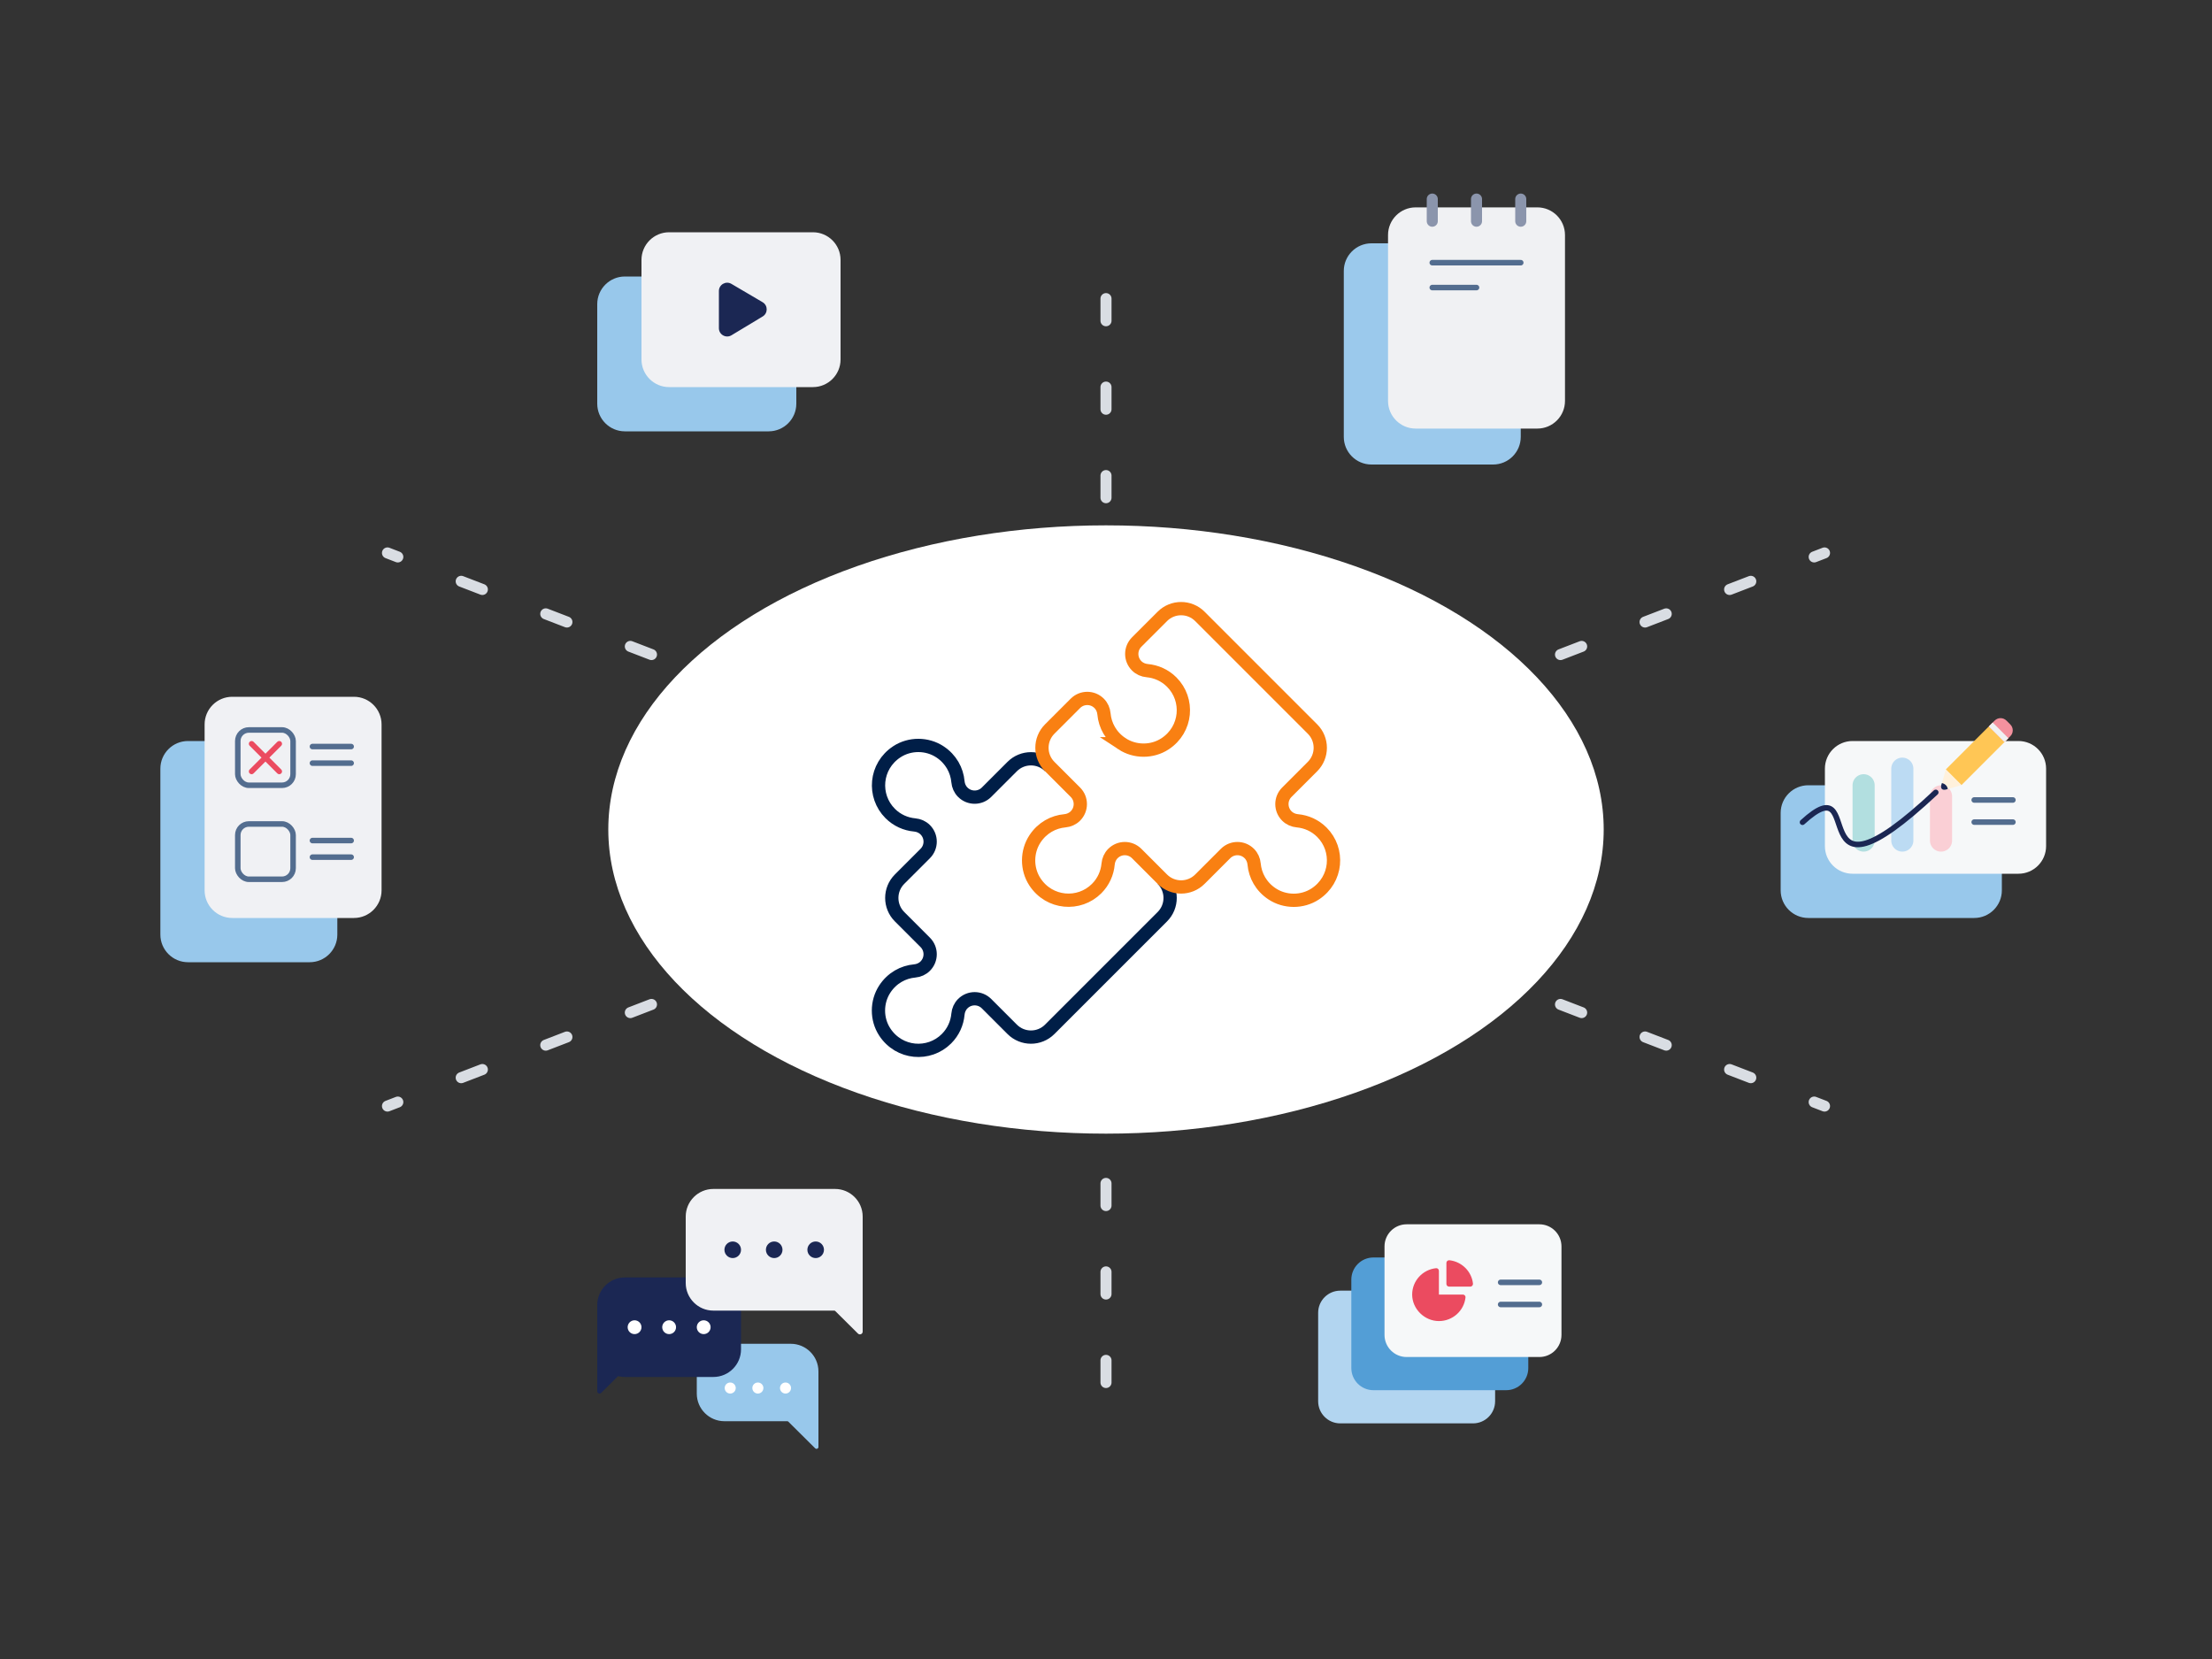 <?xml version="1.0" encoding="UTF-8"?><svg id="e" xmlns="http://www.w3.org/2000/svg" xmlns:xlink="http://www.w3.org/1999/xlink" viewBox="0 0 400 300"><rect x="0" y="0" width="400" height="300" fill="#333333" stroke="none"/><defs><clipPath id="f"><rect x="230.364" y="207.392" width="64" height="64" style="fill:none;"/></clipPath></defs><rect x="235" y="28" width="64" height="64" style="fill:none;"/><path d="m270,84h-22c-2.761,0-5-2.239-5-5v-30c0-2.761,2.239-5,5-5h22c2.761,0,5,2.239,5,5v30c0,2.761-2.239,5-5,5" style="fill:#9bc9ec;"/><path d="m278,77.5h-22c-2.761,0-5-2.239-5-5v-30c0-2.761,2.239-5,5-5h22c2.761,0,5,2.239,5,5v30c0,2.761-2.239,5-5,5" style="fill:#f0f1f3;"/><line x1="259" y1="47.5" x2="275" y2="47.5" style="fill:none; stroke:#536d8f; stroke-linecap:round; stroke-linejoin:round;"/><line x1="259" y1="52" x2="267" y2="52" style="fill:none; stroke:#536d8f; stroke-linecap:round; stroke-linejoin:round;"/><line x1="275" y1="36" x2="275" y2="40" style="fill:none; stroke:#8b95ac; stroke-linecap:round; stroke-linejoin:round; stroke-width:2px;"/><line x1="267" y1="36" x2="267" y2="40" style="fill:none; stroke:#8b95ac; stroke-linecap:round; stroke-linejoin:round; stroke-width:2px;"/><line x1="259" y1="36" x2="259" y2="40" style="fill:none; stroke:#8b95ac; stroke-linecap:round; stroke-linejoin:round; stroke-width:2px;"/><rect x="100" y="28" width="64" height="64" style="fill:none;"/><path d="m139,78h-26c-2.761,0-5-2.239-5-5v-18c0-2.761,2.239-5,5-5h26c2.761,0,5,2.239,5,5v18c0,2.761-2.239,5-5,5" style="fill:#98c8eb;"/><path d="m147,70h-26c-2.761,0-5-2.239-5-5v-18c0-2.761,2.239-5,5-5h26c2.761,0,5,2.239,5,5v18c0,2.761-2.239,5-5,5" style="fill:#f0f1f4;"/><path d="m137.904,54.648l-5.644-3.318c-1-.588-2.26.133-2.26,1.293v6.722c0,1.167,1.274,1.887,2.274,1.284l5.644-3.403c.974-.587.966-2.002-.014-2.578" style="fill:#1b2753;"/><rect x="21" y="118" width="64" height="64" style="fill:none;"/><path d="m56,174h-22c-2.761,0-5-2.239-5-5v-30c0-2.761,2.239-5,5-5h22c2.761,0,5,2.239,5,5v30c0,2.761-2.239,5-5,5" style="fill:#98c8eb;"/><path d="m64,166h-22c-2.761,0-5-2.239-5-5v-30c0-2.761,2.239-5,5-5h22c2.761,0,5,2.239,5,5v30c0,2.761-2.239,5-5,5" style="fill:#f0f1f4;"/><rect x="43" y="132" width="10" height="10" rx="2" ry="2" style="fill:none; stroke:#536d8f; stroke-linecap:round; stroke-linejoin:round;"/><rect x="43" y="149" width="10" height="10" rx="2" ry="2" style="fill:none; stroke:#536d8f; stroke-linecap:round; stroke-linejoin:round;"/><line x1="56.5" y1="152" x2="63.5" y2="152" style="fill:none; stroke:#536d8f; stroke-linecap:round; stroke-linejoin:round;"/><line x1="56.5" y1="155" x2="63.5" y2="155" style="fill:none; stroke:#536d8f; stroke-linecap:round; stroke-linejoin:round;"/><line x1="56.5" y1="135" x2="63.5" y2="135" style="fill:none; stroke:#536d8f; stroke-linecap:round; stroke-linejoin:round;"/><line x1="56.5" y1="138" x2="63.5" y2="138" style="fill:none; stroke:#536d8f; stroke-linecap:round; stroke-linejoin:round;"/><line x1="45.5" y1="134.5" x2="50.5" y2="139.5" style="fill:none; stroke:#eb4b60; stroke-linecap:round; stroke-linejoin:round;"/><line x1="50.5" y1="134.5" x2="45.5" y2="139.5" style="fill:none; stroke:#eb4b60; stroke-linecap:round; stroke-linejoin:round;"/><rect x="314" y="118" width="64" height="64" style="fill:none;"/><path d="m357,166h-30c-2.761,0-5-2.239-5-5v-14c0-2.761,2.239-5,5-5h30c2.761,0,5,2.239,5,5v14c0,2.761-2.239,5-5,5" style="fill:#98c8eb;"/><path d="m365,158h-30c-2.761,0-5-2.239-5-5v-14c0-2.761,2.239-5,5-5h30c2.761,0,5,2.239,5,5v14c0,2.761-2.239,5-5,5" style="fill:#f6f8f9;"/><line x1="357" y1="144.661" x2="364" y2="144.661" style="fill:none; stroke:#536d8f; stroke-linecap:round; stroke-linejoin:round;"/><line x1="357" y1="148.661" x2="364" y2="148.661" style="fill:none; stroke:#536d8f; stroke-linecap:round; stroke-linejoin:round;"/><line x1="337" y1="142" x2="337" y2="152" style="fill:none; stroke:#b2dfe0; stroke-linecap:round; stroke-linejoin:round; stroke-width:4px;"/><line x1="344" y1="139" x2="344" y2="152" style="fill:none; stroke:#bcdbf3; stroke-linecap:round; stroke-linejoin:round; stroke-width:4px;"/><line x1="351" y1="144" x2="351" y2="152" style="fill:none; stroke:#facfd5; stroke-linecap:round; stroke-linejoin:round; stroke-width:4px;"/><path d="m325.95,148.687c12.05-11.029-.911,18.048,24.099-5.4" style="fill:none; stroke:#1b2753; stroke-linecap:round; stroke-linejoin:round;"/><rect x="351.52" y="134.312" width="12" height="4" transform="translate(8.329 292.732) rotate(-45)" style="fill:#ffc655;"/><path d="m351.863,139.14l2.828,2.828-2.939.86c-.456.133-.857-.265-.728-.722l.839-2.966Z" style="fill:#fff1dc;"/><path d="m351.165,141.606s.909.153,1.061,1.061c0,0-.728.34-1.07.008-.341-.331.009-1.069.009-1.069" style="fill:#1b2753;"/><path d="m363.531,131.008l-.707-.707c-.586-.586-1.536-.586-2.121,0l-1.061,1.061,2.828,2.828,1.061-1.061c.586-.585.586-1.535,0-2.121" style="fill:#f4919e;"/><rect x="360.909" y="130.423" width="1" height="4" transform="translate(12.218 294.343) rotate(-45)" style="fill:#f0f1f3;"/><g style="clip-path:url(#f);"><path d="m266.364,257.392h-24c-2.209,0-4-1.791-4-4v-16c0-2.209,1.791-4,4-4h24c2.209,0,4,1.791,4,4v16c0,2.209-1.791,4-4,4" style="fill:#b2d5f0;"/><path d="m272.364,251.392h-24c-2.209,0-4-1.791-4-4v-16c0-2.209,1.791-4,4-4h24c2.209,0,4,1.791,4,4v16c0,2.209-1.791,4-4,4" style="fill:#539ed6;"/><path d="m278.364,245.392h-24c-2.209,0-4-1.791-4-4v-16c0-2.209,1.791-4,4-4h24c2.209,0,4,1.791,4,4v16c0,2.209-1.791,4-4,4" style="fill:#f6f8f9;"/><path d="m261.555,228.372v3.807c0,.265.217.48.484.48h3.84c.297,0,.515-.261.481-.553-.255-2.206-2.022-3.957-4.247-4.211-.295-.033-.558.183-.558.477" style="fill:#eb4b60;"/><path d="m260.201,234.097h0v-4.287c0-.276-.236-.51-.512-.481-2.431.253-4.325,2.291-4.325,4.768,0,2.592,2.222,4.795,4.838,4.795,2.498,0,4.553-1.878,4.809-4.287.029-.274-.207-.508-.485-.508h-4.325Z" style="fill:#eb4b60;"/><line x1="271.364" y1="231.892" x2="278.364" y2="231.892" style="fill:none; stroke:#536d8f; stroke-linecap:round; stroke-linejoin:round;"/><line x1="271.364" y1="235.892" x2="278.364" y2="235.892" style="fill:none; stroke:#536d8f; stroke-linecap:round; stroke-linejoin:round;"/></g><rect x="100" y="207" width="64" height="64" style="fill:none;"/><path d="m148,251.283v10.37c0,.308-.372.463-.591.246l-6.71-6.663c-.164-.162-.126-.437.077-.549l6.71-3.708c.231-.127.514.04.514.304" style="fill:#98c8eb;"/><path d="m143,257h-12c-2.761,0-5-2.239-5-5v-4c0-2.761,2.239-5,5-5h12c2.761,0,5,2.239,5,5v4c0,2.761-2.239,5-5,5" style="fill:#98c8eb;"/><path d="m129,249h-16c-2.761,0-5-2.239-5-5v-8c0-2.761,2.239-5,5-5h16c2.761,0,5,2.239,5,5v8c0,2.761-2.239,5-5,5" style="fill:#1b2753;"/><path d="m151,237h-22c-2.761,0-5-2.239-5-5v-12c0-2.761,2.239-5,5-5h22c2.761,0,5,2.239,5,5v12c0,2.761-2.239,5-5,5" style="fill:#f0f1f4;"/><path d="m134,226c0-.828-.672-1.5-1.5-1.5s-1.5.672-1.5,1.5.672,1.5,1.5,1.5,1.5-.672,1.5-1.5" style="fill:#1b2753;"/><path d="m141.5,226c0-.828-.672-1.5-1.5-1.5s-1.5.672-1.5,1.5.672,1.5,1.5,1.5,1.5-.672,1.5-1.5" style="fill:#1b2753;"/><path d="m149,226c0-.828-.672-1.5-1.5-1.5s-1.5.672-1.5,1.5.672,1.5,1.5,1.5,1.5-.672,1.5-1.5" style="fill:#1b2753;"/><path d="m156,225.848v14.951c0,.445-.537.668-.852.355l-9.675-9.606c-.236-.235-.181-.631.111-.792l9.674-5.346c.333-.184.742.057.742.438" style="fill:#f0f1f4;"/><path d="m108,239.074v12.507c0,.372.449.559.713.297l8.093-8.036c.198-.196.151-.528-.093-.663l-8.092-4.471c-.279-.154-.621.048-.621.366" style="fill:#1b2753;"/><path d="m116,240c0-.69-.56-1.25-1.25-1.25s-1.25.56-1.25,1.25.56,1.25,1.25,1.25,1.25-.56,1.25-1.25" style="fill:#fff;"/><path d="m122.25,240c0-.69-.56-1.25-1.25-1.25s-1.25.56-1.25,1.25.56,1.25,1.25,1.25,1.25-.56,1.25-1.25" style="fill:#fff;"/><path d="m128.5,240c0-.69-.56-1.25-1.25-1.25s-1.25.56-1.25,1.25.56,1.25,1.25,1.25,1.25-.56,1.25-1.25" style="fill:#fff;"/><path d="m133.047,251c0-.552-.448-1-1-1s-1,.448-1,1,.448,1,1,1,1-.448,1-1" style="fill:#fff;"/><path d="m138.047,251c0-.552-.448-1-1-1s-1,.448-1,1,.448,1,1,1,1-.448,1-1" style="fill:#fff;"/><path d="m143.047,251c0-.552-.448-1-1-1s-1,.448-1,1,.448,1,1,1,1-.448,1-1" style="fill:#fff;"/><line x1="329.93" y1="200.01" x2="328.063" y2="199.292" style="fill:none; stroke:#d9dde3; stroke-linecap:round; stroke-linejoin:round; stroke-width:2px;"/><line x1="316.595" y1="194.877" x2="77.671" y2="102.915" style="fill:none; stroke:#d9dde3; stroke-dasharray:0 0 4.096 12.289; stroke-linecap:round; stroke-linejoin:round; stroke-width:2px;"/><line x1="71.936" y1="100.709" x2="70.07" y2="99.99" style="fill:none; stroke:#d9dde3; stroke-linecap:round; stroke-linejoin:round; stroke-width:2px;"/><line x1="329.93" y1="99.99" x2="328.063" y2="100.709" style="fill:none; stroke:#d9dde3; stroke-linecap:round; stroke-linejoin:round; stroke-width:2px;"/><line x1="316.595" y1="105.123" x2="77.671" y2="197.084" style="fill:none; stroke:#d9dde3; stroke-dasharray:0 0 4.096 12.289; stroke-linecap:round; stroke-linejoin:round; stroke-width:2px;"/><line x1="71.936" y1="199.292" x2="70.07" y2="200.01" style="fill:none; stroke:#d9dde3; stroke-linecap:round; stroke-linejoin:round; stroke-width:2px;"/><line x1="200" y1="250" x2="200" y2="50" style="fill:none; stroke:#d9dde3; stroke-dasharray:0 0 4 12; stroke-linecap:round; stroke-linejoin:round; stroke-width:2px;"/><ellipse cx="200" cy="150" rx="90" ry="55" style="fill:#fff;"/><path d="m189.824,138.618c-1.875-1.875-4.914-1.875-6.788,0l-4.641,4.641c-1.186,1.186-3.108,1.186-4.294,0h0c-.509-.509-.808-1.183-.872-1.9-.185-2.077-1.264-4.088-3.256-5.402-2.331-1.537-5.457-1.547-7.792-.016-3.973,2.605-4.375,7.993-1.207,11.162,1.239,1.239,2.817,1.927,4.435,2.072.718.064,1.393.363,1.903.872h0c1.186,1.186,1.186,3.108,0,4.294l-4.641,4.641c-1.875,1.875-1.875,4.914,0,6.788l4.641,4.641c1.186,1.186,1.186,3.108,0,4.294l-0.0 0c-.509.509-1.183.808-1.9.872-2.077.185-4.089,1.265-5.402,3.257-1.536,2.331-1.546,5.457-.014,7.791,2.605,3.972,7.992,4.374,11.161,1.206,1.239-1.239,1.927-2.817,2.072-4.436.064-.718.363-1.393.872-1.902h0c1.186-1.186,3.108-1.186,4.294,0l4.641,4.641c1.875,1.875,4.914,1.875,6.788,0l20.365-20.365c1.875-1.875,1.875-4.914,0-6.788" style="fill:#fff; stroke:#001e47; stroke-miterlimit:10; stroke-width:2.4px;"/><path d="m202.889,134.491c-1.992-1.313-3.072-3.325-3.257-5.402-.064-.717-.363-1.391-.872-1.9l-0-0c-1.186-1.186-3.108-1.186-4.294,0l-4.641,4.641c-1.875,1.875-1.875,4.914,0,6.788l4.641,4.641c1.186,1.186,1.186,3.108,0,4.294h0c-.509.509-1.183.808-1.9.872-2.077.185-4.088,1.264-5.402,3.256-1.537,2.331-1.547,5.457-.016,7.792,2.605,3.973,7.993,4.375,11.162,1.207,1.239-1.239,1.927-2.817,2.072-4.435.064-.718.363-1.393.872-1.903h0c1.186-1.186,3.108-1.186,4.294,0l4.641,4.641c1.875,1.875,4.914,1.875,6.788,0l4.641-4.641c1.186-1.186,3.108-1.186,4.294,0l0.0 0c.509.509.808,1.183.872,1.9.185,2.077,1.265,4.089,3.257,5.402,2.331,1.536,5.457,1.546,7.791.014,3.972-2.605,4.374-7.992,1.206-11.161-1.239-1.239-2.817-1.927-4.436-2.072-.718-.064-1.393-.363-1.902-.872h0c-1.186-1.186-1.186-3.108,0-4.294l4.641-4.641c1.875-1.875,1.875-4.914,0-6.788l-20.365-20.365c-1.875-1.875-4.914-1.875-6.788,0l-4.641,4.641c-1.186,1.186-1.186,3.108,0,4.294h0c.509.51,1.185.808,1.902.872,1.618.145,3.197.833,4.436,2.072,3.168,3.168,2.766,8.556-1.206,11.161-2.334,1.531-5.46,1.522-7.791-.014Z" style="fill:#fff; stroke:#f98012; stroke-miterlimit:10; stroke-width:2.4px;"/></svg>